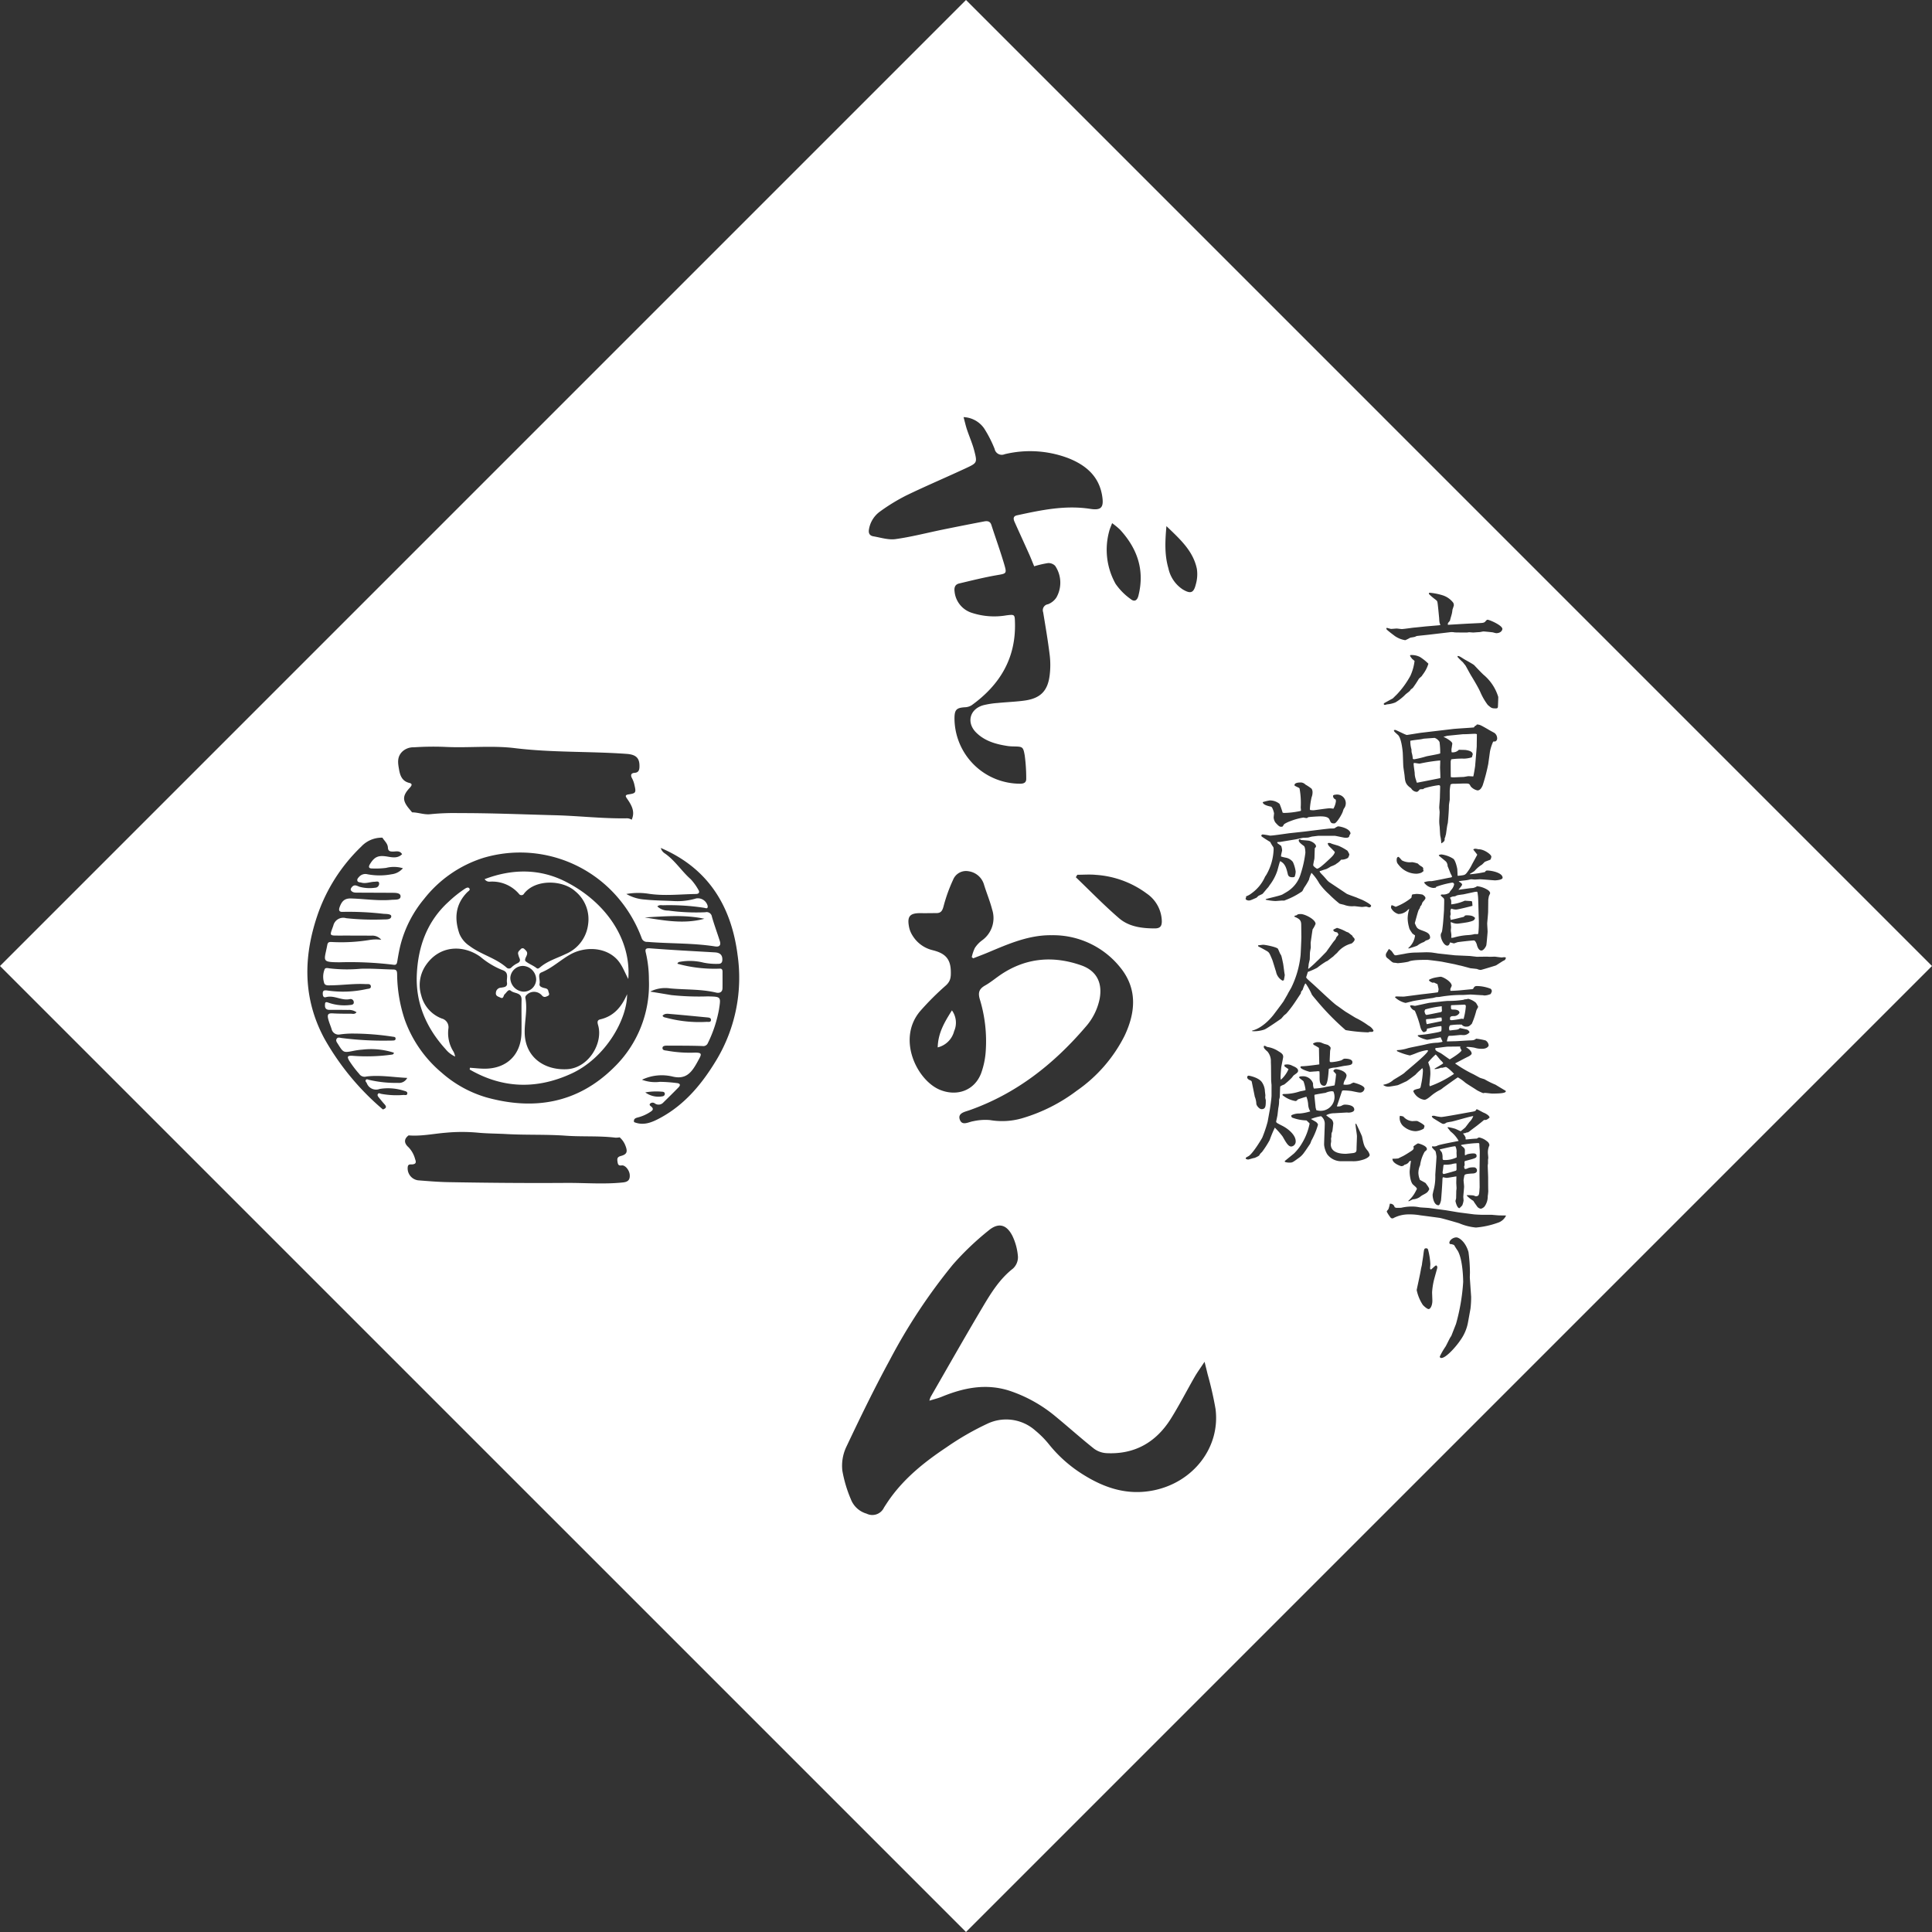 <svg xmlns="http://www.w3.org/2000/svg" width="440" height="440" viewBox="0 0 440 440"><rect x="0" y="0" width="440" height="440" fill="#333333" stroke="none"/><path d="M2560,1742.771l-220-220,220-220,220,220Zm-8.08-121.811c3.963-6.875,7.871-13.782,11.925-20.6,1.89-3.179,3.848-6.337,6.863-8.691a3.531,3.531,0,0,0,1.124-2.68,13.224,13.224,0,0,0-1.263-4.756c-1.332-2.616-3.185-3.09-5.42-1.231a64.264,64.264,0,0,0-8.126,7.756,129.241,129.241,0,0,0-14.41,21.8c-3.544,6.512-6.781,13.2-9.95,19.9a10.059,10.059,0,0,0-.823,5.249,29.588,29.588,0,0,0,1.938,6.506,5.44,5.44,0,0,0,3.577,3.28,2.932,2.932,0,0,0,3.975-1.4c.454-.7.907-1.405,1.394-2.083,3.444-4.79,7.985-8.4,12.828-11.622a63.24,63.24,0,0,1,9.369-5.4,9.981,9.981,0,0,1,10.856,1.572,21.475,21.475,0,0,1,3.127,3.158,30.757,30.757,0,0,0,7.9,6.956c4.883,3.041,10.027,4.694,15.879,3.524,9.077-1.814,15.288-9.8,14.141-18.59a80.587,80.587,0,0,0-1.795-7.865c-.193-.818-.4-1.632-.7-2.836-.919,1.4-1.656,2.4-2.275,3.477-1.8,3.135-3.452,6.368-5.366,9.435-3.357,5.381-8.212,8.211-14.651,7.9a5.3,5.3,0,0,1-2.877-1.017c-2.98-2.363-5.809-4.914-8.749-7.329a32.234,32.234,0,0,0-10.377-5.824c-5.4-1.786-10.526-.745-15.585,1.335-.826.339-1.707.546-2.781.882A5.414,5.414,0,0,1,2551.92,1620.96Zm8.3-220.362c.542,1.624,1.248,3.2,1.673,4.854.686,2.67.643,2.754-1.843,3.914-4.541,2.117-9.158,4.071-13.667,6.251a43.181,43.181,0,0,0-5.914,3.612,6.244,6.244,0,0,0-2.556,4.021c-.176.9.09,1.509.979,1.661,1.679.287,3.426.864,5.05.639,3.612-.5,7.164-1.431,10.745-2.163q4.7-.96,9.405-1.856c.689-.13,1.388-.132,1.683.783.968,3,2.046,5.967,2.936,8.99.633,2.152.481,2.083-1.735,2.468-2.865.5-5.7,1.207-8.527,1.88-.9.212-1.172.847-1.054,1.808a5.656,5.656,0,0,0,3.981,4.894,16.391,16.391,0,0,0,7.837.557c1.9-.229,1.892-.221,1.942,1.74.2,8.094-3.489,14.14-9.882,18.743a3.082,3.082,0,0,1-1.546.452c-1.889.122-2.329.552-2.35,2.473a14.948,14.948,0,0,0,15.006,14.935c.876-.01,1.366-.314,1.334-1.176a39.3,39.3,0,0,0-.339-5.237c-.355-2.051-.483-2.026-2.6-2.077a10.005,10.005,0,0,1-1.249-.088c-2.651-.4-5.2-1.094-7.182-3.039-2.313-2.27-1.521-5.382,1.6-6.258a19.473,19.473,0,0,1,3.293-.51c2.03-.207,4.078-.267,6.1-.547,3.594-.5,5.274-2.177,5.715-5.766a19.019,19.019,0,0,0,.011-4.578c-.4-3.266-.956-6.514-1.491-9.763a1.376,1.376,0,0,1,1.108-1.835,4.073,4.073,0,0,0,1.889-1.507,6.843,6.843,0,0,0-.273-7.241,2.125,2.125,0,0,0-1.612-.624,22.575,22.575,0,0,0-3.158.732c-.416-1-.782-1.95-1.2-2.875-1.079-2.413-2.187-4.813-3.264-7.227-.289-.649-.4-1.3.556-1.506,5.492-1.195,10.986-2.353,16.664-1.471,2.439.378,3.1-.273,2.767-2.677-.646-4.71-3.745-7.305-7.862-8.911a24.587,24.587,0,0,0-14.382-.86,1.66,1.66,0,0,1-2.288-1.2,27.584,27.584,0,0,0-2.4-4.691,6.016,6.016,0,0,0-4.675-2.554C2559.761,1398.938,2559.948,1399.782,2560.22,1400.6Zm1.088,120.159a9.5,9.5,0,0,1,.708-2.09,6.519,6.519,0,0,1,1.609-1.71,6.251,6.251,0,0,0,2.323-7.065c-.494-1.926-1.274-3.776-1.856-5.682a4.273,4.273,0,0,0-3.5-3.016,3.169,3.169,0,0,0-3.534,1.949,36.021,36.021,0,0,0-2.187,6.1c-.269.984-.611,1.481-1.615,1.48-1.159,0-2.319.032-3.477.011-2.607-.047-3.265.72-2.712,3.321a5.668,5.668,0,0,0,.752,1.777,7.37,7.37,0,0,0,4.5,3.317c2.591.634,4.123,1.688,4.22,4.692.048,1.454-.043,2.37-1.118,3.356a63.482,63.482,0,0,0-5.894,5.891c-5.35,6.388-.631,15.846,4.638,17.921,3.878,1.526,7.793.072,9.279-3.809a18.309,18.309,0,0,0,1.057-5.141,32.643,32.643,0,0,0-1.353-11.7c-.449-1.52-.166-2.38,1.2-3.149,1.328-.747,2.5-1.767,3.778-2.607,5.694-3.742,11.805-4.191,18.11-1.985,3.506,1.227,4.884,3.979,4.2,7.631a13.717,13.717,0,0,1-3.216,6.406c-7.265,8.493-15.805,15.225-26.48,18.98-1,.354-2.7.633-2.14,2.145.539,1.466,1.961.5,3.053.34a12.628,12.628,0,0,1,3.812-.259,16.337,16.337,0,0,0,7.291-.407,38.663,38.663,0,0,0,12.486-6.291,33.592,33.592,0,0,0,10.859-12.48c2.511-5.287,2.98-10.652-.9-15.495a19.6,19.6,0,0,0-15.7-7.427c-5.2-.074-9.86,1.986-14.529,3.949-1.1.462-2.216.874-3.324,1.309Zm-4.514,12.122a4.765,4.765,0,0,1,.5,4.737,5.091,5.091,0,0,1-3.739,3.692C2553.646,1537.955,2555.142,1535.515,2556.794,1532.879Zm28.218-30.325c3.267,3.127,6.418,6.387,9.84,9.332,2.253,1.939,5.188,2.321,8.137,2.325,1.23,0,1.622-.52,1.606-1.674a7.842,7.842,0,0,0-3.405-6.247,21.838,21.838,0,0,0-11.59-4.273c-1.4-.14-2.832-.022-4.249-.022Zm7.6-78.8a15.9,15.9,0,0,0,1.45,11.975,14.018,14.018,0,0,0,3.44,3.474c.806.67,1.475.392,1.766-.764,1.473-5.836-.249-10.761-4.206-15.059a17.8,17.8,0,0,0-1.785-1.465C2592.979,1422.724,2592.741,1423.224,2592.611,1423.751Zm13.48,8.43a7.638,7.638,0,0,0,3.262,4.82c1.785,1.058,2.492.843,2.981-1.138a8.313,8.313,0,0,0,.242-3.547c-.849-4.077-3.788-6.717-6.931-9.727C2605.331,1426.1,2605.211,1429.161,2606.091,1432.181Zm56.065,21.108a11.4,11.4,0,0,1-.938,3.36,20.045,20.045,0,0,1-3.207,4.39c-.121.091-.7.7-.847.817-.212.091-1.785.969-1.936,1.06-.061.09-.091.121-.091.181,0,.121.151.212.242.212a1.994,1.994,0,0,0,.454-.121,6.68,6.68,0,0,0,1.967-.454,11.5,11.5,0,0,0,2.359-1.877c.847-.666.938-.7,1.15-1.09a3.552,3.552,0,0,0,.453-.333,23.744,23.744,0,0,0,1.362-2.058c.06-.091.6-.545.7-.666.091-.182.3-.424.393-.575a7.5,7.5,0,0,0,1.089-2.21,10.82,10.82,0,0,0-1.936-1.544,4.188,4.188,0,0,0-2.178-.424c0,.03-.061.091-.061.151,0,.122.363.545.424.666Zm-6.414-7.447a.367.367,0,0,0,.152.363c.03.061.6.515.907.757.121.091.756.575.878.666a5.659,5.659,0,0,0,2.359.939,9.136,9.136,0,0,0,1.089-.545c.151-.061.908-.152,1.059-.212a2.587,2.587,0,0,0,.424-.182c.06-.03,2.45-.272,2.692-.3l5.113-.6a3.964,3.964,0,0,1,.877.061c.363.03,2.39.03,2.783.03.091,0,.424-.061.515-.061.181,0,.756.061.907.061.182,0,1.21-.091,1.422-.091.151,0,.787-.151.938-.151s2.027.181,2.148.212a6.411,6.411,0,0,0,.726.181c1.119,0,1.422-.7,1.422-.969,0-.817-2.935-2.088-3.358-2.088-.151,0-.212.03-.545.424-.272.3-.726.3-1.27.333l-2.511.121c-.757.03-4.6.272-4.72.272a.64.64,0,0,1,.03-.393c.031-.091.424-.485.454-.606.031-.242.424-1.453.454-1.725.03-.091.091-.666.121-.788.091-.242.242-.7.3-.938a1.606,1.606,0,0,0-.121-.545,4.884,4.884,0,0,0-2.542-1.756,13.844,13.844,0,0,0-2.783-.544.252.252,0,0,0-.242.09c0,.152.03.212.061.243a11.751,11.751,0,0,0,1.149,1c.6.455.666.515.726.788.091.272.363,3.329.394,3.572.06,1.089.09,1.211.3,1.6-.121.091-.181.091-.423.121l-2.844.242c-.363.031-2.269.243-2.693.273s-2.39.333-2.843.333c-.182,0-1.029-.121-1.18-.121-.061,0-1.059.09-1.241.09-.151,0-.816-.211-1-.242Zm16.216,6.327a.441.441,0,0,1-.031.182,12.027,12.027,0,0,0,1.241,1.241c.151.212.423.545.575.726.09.121,1.119,2.059,1.361,2.422.091.151,1.452,2.361,2,3.572a14.188,14.188,0,0,0,1.724,3c.847.727.908.787,1.815.787.273,0,.424-.03.484-.272.03-.091.091-2.059.091-2.331a10.6,10.6,0,0,0-3.388-5.086c-.3-.272-1.392-1.392-2.057-2.119-.3-.3-2.239-1.332-2.36-1.423C2672.442,1452.26,2672.321,1452.169,2671.958,1452.169Zm-8.2,17.467c-.151,0-3.237.514-3.358.514-.272,0-2.481-1.15-2.632-1.15-.06,0-.212.03-.3.03-.031.3.06.363.877,1.09.787.666,1.059,3.36,1.119,4.026.031.424.091,2.573.121,3.058,0,.3.272,1.876.3,2.24.121,1.3.181,1.968,1.482,2.845a1.593,1.593,0,0,0,1.241.818c.272,0,.423-.182.726-.545a2.25,2.25,0,0,1,.6-.061c.181,0,.212-.03.454-.212a20.815,20.815,0,0,1,3.237-.7c.332,0,.363.182.363.363,0,.333-.061,2.029-.061,2.392,0,.333-.151,2-.151,2.361,0,.151.091.848.091,1,0,.3-.091,1.695-.091,2a8.439,8.439,0,0,0,.091,1.3c.03.3.09,1.816.151,2.149a7.775,7.775,0,0,1,.212,1.635l.06.03c.726-.454.726-.6.726-1.15,0-.061.091-.182.121-.243a4.356,4.356,0,0,1,.152-.6c.06-.182.272-2.149.423-2.543.03-.06.272-2.785.272-4.056,0-.212.151-1.12.182-1.3v-2.059a10.565,10.565,0,0,1,.181-1.422c.273-.182.363-.182,1.21-.182.273,0,1.634-.06,1.937-.06,1.119,0,1.119.03,1.452.666a2.813,2.813,0,0,0,1.543.908c.574,0,.938-.575,1.18-1.151a41.842,41.842,0,0,0,1.27-4.873l.393-2.846a10.182,10.182,0,0,1,.726-2.24,1.887,1.887,0,0,1,.424-.03c.091,0,.182-.091.272-.152a.777.777,0,0,0,.212-.605,1.551,1.551,0,0,0-.6-1.181c-.091-.06-1.24-.666-1.452-.817-1.694-.969-1.876-1.09-2.572-1.12l-.181.242c-.212.061-.272.091-.484.424-.212.06-4.024.272-4.78.363Zm2.965,1.18a2.056,2.056,0,0,1,1.119.939,17.133,17.133,0,0,1,.152,2.6c-.424.182-2.632.545-3.147.666a22.467,22.467,0,0,1-2.753.666.786.786,0,0,1-.333-.091,7.075,7.075,0,0,0-.272-1.483,4.51,4.51,0,0,1-.03-.636,6.83,6.83,0,0,1-.272-2c.423-.121,2.148-.3,2.3-.333.121,0,.635-.121.787-.151Zm-4.205,9.657a4.564,4.564,0,0,1-.333-1.7c-.03-.3-.242-1.665-.242-2a.462.462,0,0,1,.061-.242c.181-.031,1.089.151,1.3.151a38.014,38.014,0,0,1,4.69-.727c.03.212-.031,1.363-.031,1.6,0,.363.091,2.058.061,2.422-.847.181-5.2,1.029-5.325,1.059A2.065,2.065,0,0,1,2662.519,1480.473Zm13.432-3.239c-.03.272-.333,2.119-.423,2.361-.152,0-.908-.06-1.09-.06-.151,0-1,.181-1.18.181-.332,0-1.936.091-2.178.091a3.13,3.13,0,0,1-.665-.06c-.03-.152-.03-3.209-.03-3.6,0-.06.121-.363.121-.454a18.335,18.335,0,0,1,2.964-.151,6.673,6.673,0,0,0,1.725-.3c.06-.061.151-.545.212-.636,0-.7-.848-.908-1.6-1.029-.212-.03-1.3-.03-1.543-.061a1.923,1.923,0,0,1-1.664.576,3.827,3.827,0,0,1-.03-.787c.03-.091.182-1.151.182-1.181,0-.545-1.664-1.423-2.027-1.544l.877-.242,3.63-.363h.515c.3,0,1.785-.091,2.117-.091a1.244,1.244,0,0,1,.484.091c0,.756-.03,1.967-.03,2.724,0,.212-.06.7-.06.848Zm-13.432,42.471a12.847,12.847,0,0,0-2.723.3c-.726.121-1.815.333-1.906.333s-.121-.03-.211-.03c-.182-.03-.636-.847-.787-.969a4.919,4.919,0,0,0-.575-.454c-.6.939-.7,1.06-.7,1.363,0,.484.212.635.636.938.786.7.937.848,1.422.848.09,0,.574.09.665.09a17.937,17.937,0,0,0,2.42-.333c.726-.423,3.116-.423,4.266-.423.272,0,3.116.363,3.509.454l2.6.514c.181.031,1.21.3,1.271.3.393.061,2.208.575,2.45.636.242.03,1.452.151,1.543.181a2.309,2.309,0,0,0,.817.212c.181,0,3.418-1,3.479-1.029.212-.121,1.361-.878,1.633-1.029.454-.212.515-.242.636-.757a1.868,1.868,0,0,0-.394-.091c-.03,0-.514.061-.544.061-.272,0-1.3-.152-1.6-.182-.09,0-.786.03-.907.03a7.729,7.729,0,0,1-.847-.03l-2.33.03-1.573-.181-3.388-.152-3.9-.423c-.121-.031-1.149-.182-1.391-.212-.151-.031-.908-.061-1.3-.061Zm-5.748-10.232a2.681,2.681,0,0,0,1.694,1.453,2.939,2.939,0,0,0,2.269-1.06l.212-.06a7.482,7.482,0,0,0-.363,2.088,8.065,8.065,0,0,0,.3,2c.091.454.182.606.787,1.484.211.151.3.212.6.424a4.391,4.391,0,0,1-1.543,2.875l.091.121c.181-.09,1.815-.544,2-.7a4.983,4.983,0,0,1,1.453-.787c.06-.03.423-.333.514-.363.242-.061.907-.242.907-.636,0-.968-.756-1.241-1.815-1.634-1.149-.424-1.18-.515-1.664-1.665.091-.3.726-2.785.908-3.058a1.987,1.987,0,0,0,.363-.817c.03-.031.121-.091.181-.152.091-.09.243-.635.333-.756.575-.666.636-.727.636-.969,0-.3-.454-.636-.666-.757a8.085,8.085,0,0,0-1.361-.151c-.121,0-.7.091-.817.091-.363,0-.242.635-.394.817a13.186,13.186,0,0,1-3.539,2.028,7.188,7.188,0,0,0-.847-.363c-.212,0-.212.363-.182.454Zm1.3-10.838c.06.636.121.7.6,1.272a5.121,5.121,0,0,0,3.9,1.846,3.239,3.239,0,0,0,1.15-.242l.454-.333a.278.278,0,0,0-.061-.3c.091-.515-.09-.606-.484-.848a2.668,2.668,0,0,1-.7-.575,6.231,6.231,0,0,0-1.3-.333c-.06,0-.393.03-.574.03a3.919,3.919,0,0,1-1.755-.424c-.121-.091-.666-.817-.847-.817-.151,0-.272.182-.333.3Zm9.62-1c.423.364,1.15.939,1.6,1.332a1.6,1.6,0,0,1,.393,1.09c.09.121.514,1.272.635,1.544.03.121.363.666.363.787,0,.182-.242.212-.393.242-.182,0-3.631.757-4.326.818a3.985,3.985,0,0,0-1.664.272,2.887,2.887,0,0,0,2.117,1.272c.212,0,.484-.061.575-.061.061-.091.061-.151.121-.212a20.421,20.421,0,0,1,3.6-.938.416.416,0,0,1,.454.393,2.441,2.441,0,0,1-.514,1.09c-.061.091-.424.515-.484.636h.03a1.966,1.966,0,0,1-.212.242,2.48,2.48,0,0,1-1.573.333c-.212.03-.272.091-.3.181.091.152.122.212.636.636a.859.859,0,0,1,.151.333c.03.3-.03,1.938-.03,2.331,0,.182-.182,2.694-.242,3.239-.182,1.635-.212,1.817-.393,2.059a1.683,1.683,0,0,0-.122.454c0,.908.727,2.422,1.513,2.422.272,0,.514-.273.575-.7a.238.238,0,0,1,.151,0c.121,0,.636.182.757.182.151,0,.726-.242.877-.273.545-.09,3.237-.393,3.691-.393.3,0,.6.7.665.969.121.544.454,1.332,1.029,1.332.484,0,1-.788,1.119-1.181.061-.151.3-2.936.3-3.118,0-.272-.091-1.574-.091-1.847,0-.242.212-2.27.212-2.724,0-.363.03-2.21.03-2.634,0-.151.121-.756.151-.908.242-.515.273-.575.273-.666,0-.242-.273-.545-.545-.726a5.65,5.65,0,0,0-2.451-.848c-.151.151-.211.182-.725.363-.121.061-.878.091-1.029.121l-2.45.333c.09-.181.816-.938.816-1.18,0-.3-.514-.575-.726-.666v-.091a.611.611,0,0,1,.273-.061c.211-.06,1.331-.151,1.573-.212.151,0,.786-.181.907-.181.182,0,.757.06.908.06.06,0,.968-.06,1.119-.06.545,0,3.237.242,3.388.242.424,0,1.785-.121,1.785-.6,0-1.121-2.48-1.635-3.448-1.635a.494.494,0,0,0-.545.333,25.1,25.1,0,0,1-3.449.514v-.09c.151-.121.968-.545,1.089-.7a6.917,6.917,0,0,1,1.634-1.392c.121-.091.575-.575.7-.666.393-.151.938-.363,1.21-.454a1.386,1.386,0,0,0,.242-.727c0-.454-1.694-1.725-2.965-1.665a3.064,3.064,0,0,0-.726-.121.9.9,0,0,0-.423.152c.06.151.786,1,.907,1.21-.03.091-1.059,1.938-1.24,2.3a10.649,10.649,0,0,1-1.21,1.907c-.394.454-.575.454-1.937.606l-.09-.061c0-.212-.061-1.18-.061-1.392,0-.121-.363-2.029-.938-2.452a6.587,6.587,0,0,0-2.692-.969,1.441,1.441,0,0,0-.575.151Zm8.168,17.861a8.151,8.151,0,0,1-1.694.242,14.917,14.917,0,0,0-2.965.515,1.755,1.755,0,0,1-.695.09,4.983,4.983,0,0,0,.03-.7c0-.121-.121-.817-.121-.968,0-.122.06-.606.06-.727,0-.182-.09-.969-.09-1.15a.589.589,0,0,1,.211.03,3.062,3.062,0,0,0,1.331.3c.212,0,2.3-.3,2.481-.364,1.3-.3,1.362-.454,1.543-.938-.363-.333-.635-.606-1.966-.606a1.205,1.205,0,0,0-.394.091.5.5,0,0,1-.393.3c-.121.03-2.481.636-2.813.636-.031-.242-.121-.636-.121-.7a1.962,1.962,0,0,1,.121-.544c0-.121-.061-.545-.061-.666a.989.989,0,0,1,.212-.636,3,3,0,0,0,1.059.212c.484,0,3.418-.757,3.751-.848-.061-.908-.061-1-.212-1.059-.03-.031-1.391-.091-1.512-.121a10.515,10.515,0,0,1-3.116.847v-.757a1.445,1.445,0,0,0-.273-.7l.031-.091a3.792,3.792,0,0,1,.484-.211c.09-.031.544-.061.665-.091.121-.061.363-.182.454-.212.212-.061,1.3-.212,1.391-.212l2.512-.545a4.287,4.287,0,0,1,.544-.061c.182,0,.182.091.3,1.09.03.363.09,2.059.09,2.452l.091,3v.666a20.179,20.179,0,0,1-.121,2.3l-.121.151Zm-20.783,34.418a1.973,1.973,0,0,0,1.21.333c.211,0,1.906-.3,2.027-.333.3-.09,1.664-.756,1.966-.878.212-.09,2.027-1.453,2.088-1.513a10.95,10.95,0,0,1,1.24-1.181.554.554,0,0,1,.393-.272,4.522,4.522,0,0,1,.061.575,19.2,19.2,0,0,1-.424,3.179c-.121.665-.151.787-.544.877-1.12.243-1.211.424-1.211.636a3.3,3.3,0,0,0,2.512,1.907c.423,0,1.089-.545,1.452-.847a10.515,10.515,0,0,1,2.208-1.453,3.99,3.99,0,0,0,.575-.424c.575-.424,3.328-2.392,3.388-2.392a10.375,10.375,0,0,1,1.664,1.181c.363.3,2.269,1.453,2.692,1.756a12.029,12.029,0,0,0,1.422.666,1.461,1.461,0,0,1,.424-.061c.242,0,1.392.152,1.6.152,1.937,0,3.116-.121,3.116-.515,0-.091-.06-.152-.181-.212-.151-.061-2.118-1.271-2.178-1.3a18.429,18.429,0,0,1-2.451-1.211c-.091-.06-1-.3-1.149-.393-.273-.152-1.3-.7-1.331-.727a27.431,27.431,0,0,1-4.266-2.512c.151-.061,2.541-1.362,3.055-1.574.333-.182.726-.454.726-.666,0-.636-.907-1.242-1.21-1.393l-.03-.06a.761.761,0,0,1,.363-.061,10.649,10.649,0,0,1,1.543.182,5.072,5.072,0,0,0,1.725.242c1.179,0,1.482-.636,1.482-.757a1.429,1.429,0,0,0-.726-1.15,14.626,14.626,0,0,0-2.118-.394c-.454.333-.544.364-1.422.394-.484,0-2.874.181-3.388.181-.3,0-1.664.061-1.876.03.212-.847.272-1.15.484-1.241a4.746,4.746,0,0,1,.666-.03c.121,0,1.936-.182,2-.182.09,0,.453.031.544.031a1.741,1.741,0,0,0,1.482-.636,1.027,1.027,0,0,0-.544-.6c-.151-.061-1.452-.333-1.664-.364-.3.3-.393.334-1.21.424-.151,0-.938.121-1.12.121a.812.812,0,0,1-.121-.484.916.916,0,0,1,.243-.7,13.853,13.853,0,0,1,2.631-.152,1.256,1.256,0,0,0,1.12.454c.544,0,.665-.151,1.18-.635a18.818,18.818,0,0,0,1.028-3c.031-.121.333-.666.424-.848a5.661,5.661,0,0,0-.514-.938,4.34,4.34,0,0,0-1.755-.909l-.121.031a2.5,2.5,0,0,1-.635.091c-.061,0-.273.09-.394.121a22.351,22.351,0,0,1-3.539.242c-.091,0-1.452.121-1.574.151l-2.541.273c-.272.03-3.206.7-3.327.7-.061,0-.666-.121-.787-.121a1.98,1.98,0,0,0-.333.06,1.712,1.712,0,0,0,1.089,1.151,23,23,0,0,1,1.21,3.511c.182.878.606,1.393.848,1.393a1.775,1.775,0,0,0,.6-.273l.121-.484.061-.061a4.782,4.782,0,0,0,.847-.181,21.247,21.247,0,0,1,2.208-.394c.182,0,.182.121.182.273a3.022,3.022,0,0,1-.06.908,3.839,3.839,0,0,0-.454.151c-.393.121-2.36.454-2.814.515-.272.06-1.724.181-2.057.242l-.03.121a1.314,1.314,0,0,0,.212.212,6.97,6.97,0,0,0,1.905.7c.273,0,2.784-.514,3.086-.575l.454,1-.091.061a10.383,10.383,0,0,1-1.028.181,11.647,11.647,0,0,0-2.632.364c-.666.181-3.782.756-4.205.908a9.478,9.478,0,0,1-2.421.424.237.237,0,0,0,.031.242,13.974,13.974,0,0,0,2.9.968,16.3,16.3,0,0,0,1.573-.575,10.981,10.981,0,0,1,2.329-.635.374.374,0,0,1,.243.121c-.152.787-4.932,4.571-5.386,5.055-.3.3-2.389,1.514-2.51,1.6a4.3,4.3,0,0,1-2.269,1.09Zm2.632-20.009a5.14,5.14,0,0,0,2.39,1.271c.09,0,1.24-.3,1.391-.333.3-.151,4.115-.7,4.81-.787.152-.03.787-.212.908-.212.333,0,.484-.03.6-.03a29.168,29.168,0,0,1,5.445-.454c.243,0,1.392-.091,1.634-.091.393,0,2.36.151,2.784.151.06,0,.332.061.393.061a3.78,3.78,0,0,0,1.422-.333,2.393,2.393,0,0,0,.272-.636.835.835,0,0,0-.242-.545,8.757,8.757,0,0,0-3.177-.636c-.453,0-.635.212-.816.606a.591.591,0,0,1-.424.121l-2.481.242c-.968.091-1.936.121-2.057.121a.6.6,0,0,1-.242-.03,2.288,2.288,0,0,1,0-.454,6.521,6.521,0,0,0,.3-.666c0-.939-2-2.058-2.542-2.058a14.163,14.163,0,0,0-1.573.272c-.212.061-1.059.333-1.059.484,0,.3.757.606.847.606a.36.36,0,0,0,.242-.061l.848.394c.03.151.242.968.242,1.15a2.221,2.221,0,0,1-.152.7c-.514.091-3.116.394-3.691.454l-3.963.515c-.3.03-1.664-.03-1.754-.03a.516.516,0,0,0-.3.09Zm10.649,2.028c-.031.151.03.847.03,1s-.03.272-.363.363c-.363.061-2.935.606-3.147.606-.3,0-.453-.666-.453-.939a.481.481,0,0,0,.151-.3A22.445,22.445,0,0,1,2668.358,1531.934Zm-3.419,4.086a2.759,2.759,0,0,1-.151-1.119c.333-.061,1.875-.152,2.238-.243a4.122,4.122,0,0,1,1.271-.151c0,.091.061.3.061.454a1.437,1.437,0,0,1-.031.363C2667.632,1535.476,2665.847,1535.839,2664.939,1536.02Zm3.721,8.931c-.272.242-1.694,1.029-1.966,1.211l.06.09a4.264,4.264,0,0,0,1.452-.333.426.426,0,0,0,.273.031c.272-.061.7-.182.786-.182.333,0,1.694,1.3,1.876,1.574a24.23,24.23,0,0,1-5.506,2.816c-.03-.091-.061-.212-.091-.3,0-.242.212-2.149.212-2.543a10.8,10.8,0,0,0-.091-1.423c-.06-.182-.393-1.12-.393-1.211a14.909,14.909,0,0,1,1.694-1.755c.212.151.968,1.15,1.149,1.331a2.383,2.383,0,0,1,.545.606Zm3.873-3.572c.09.151.272.514.332.6-.151.484-2.117,1.726-2.692,2.058-.333-.181-1.815-1.3-2.178-1.483-.757-.363-1.12-.545-1.12-.938,0-.152.151-.182.273-.182.423-.03,2.238-.3,2.631-.3l2.814-.031Zm.968-9.808c.272,0,.332.181.332.454a15.651,15.651,0,0,1-.514,2.815,2.411,2.411,0,0,0-.424-.061h-.06a20.69,20.69,0,0,1-2.208.333,1.521,1.521,0,0,1-.363-.06c-.182-.878.3-.878,1-.878a1.426,1.426,0,0,0,1.119-.727c0-.726-.968-.757-1.391-.757-.545,0-.545-.06-.545-.787a.272.272,0,0,1,.091-.211Zm-15.883,46.133a.99.99,0,0,0-1.089-.787,6.766,6.766,0,0,1-.333,1.241c-.333.394-.363.424-.363.575a8.024,8.024,0,0,0,.726,1.151c.212.3.272.363.666.363a7.415,7.415,0,0,1,3.539-.908,13.917,13.917,0,0,1,2.723.212c.726.091,4.417.575,4.477.6.515.091,3.994,1.09,4.357,1.211a12.731,12.731,0,0,0,3.812.969,19.348,19.348,0,0,0,4.9-1.06,3.144,3.144,0,0,0,1.966-1.665c-.212-.03-1.21-.03-1.392-.03-.272,0-1.633-.121-1.936-.151H2677.4c-.212,0-1.482-.061-1.694-.091l-3.3-.424c-.485-.06-2.844-.484-3.358-.545l-3.6-.484c-.272-.03-1.936-.121-2.117-.152a8.669,8.669,0,0,0-1.695-.181,10.592,10.592,0,0,0-2.48.272c-.151.031-1,.031-1.18.031Zm3.177-1.332c.151-.06.877-.424.937-.454a3.259,3.259,0,0,0,1.6-.514,4.184,4.184,0,0,1,.817-.545c.937-.485,1.028-.636,1.361-1.242-.091-.393-.182-.514-.847-1.422-.03-.031-1.12-.636-1.271-.7a4.438,4.438,0,0,1-.363-1.6,4.379,4.379,0,0,1,.393-1.756,8.548,8.548,0,0,1,1.029-3.057c.454-.394.514-.424.514-.636,0-.787-1.936-1.271-1.966-1.271-.151,0-.242.06-1.059.635a.482.482,0,0,0,.03.364c-.06.393-.151.484-.968,1-.514.332-1.059.666-1.512.908-.152.06-.878.424-1.059.514a8.87,8.87,0,0,1-1.3.061c-.121,1.029,1.876,1.695,2,1.695a.94.94,0,0,0,.756-.333,1.5,1.5,0,0,0,.938-.545c.151-.242.181-.272.423-.333l.091.03c-.061.334-.3,2.059-.3,2.452,0,.788.211,2.483.816,2.967.666.575.726.636.847.939l-.272.514a7.107,7.107,0,0,1-1.664,2.18Zm-2-19.4a2.523,2.523,0,0,0,1.058,2.482,4.306,4.306,0,0,0,2.572.939,4.253,4.253,0,0,0,1.815-.576,2.813,2.813,0,0,0,.182-.6c0-.333-1.543-1.12-1.664-1.15-.151-.03-.968.03-1.15.03a2.956,2.956,0,0,1-1.966-1c-.091-.091-.182-.091-.787-.212Zm7.291.091a1.3,1.3,0,0,0,.453.454c1.755,1.09,1.937,1.211,2.179,1.211s.363-.061.726-.3a10.387,10.387,0,0,1,1.119-.212c.787-.151,4.175-1.181,4.962-1.271a3.543,3.543,0,0,1-.878,1.362l-.938,1.241c-.151.121-.877.757-1.058.848-.182-.061-1.09-.515-1.3-.576a13.863,13.863,0,0,0-1.6-.363l-.06.091v.061l.665.847a6.905,6.905,0,0,1,1.846,2.149c-.666.152-4.024.757-4.75,1.03a1.668,1.668,0,0,1-1.24.181c-.061.091-.091.121-.091.182,0,.182.7.817.817.969a9.9,9.9,0,0,1,.212,1.18c0,.606-.243,3.542-.273,4.238a11.836,11.836,0,0,1-.454,3.694c-.09.484-.151.666-.151.787,0,.817.363,2.391,1.331,2.391.3,0,.514-.817.575-1.09.061-.333.333-4.238.333-4.874a1.708,1.708,0,0,1,.091-.423c.151.03.726.151.877.151.3,0,1.845-.3,2.208-.333,0,.212-.03,1.211-.03,1.453,0,.182.061,1.06.061,1.241,0,.091-.061.545-.061.666,0,.212-.03,1.332-.03,1.575,0,.09-.151.6-.151.665,0,.091.332,1.635.907,1.635a6.243,6.243,0,0,0,.635-.635,4.635,4.635,0,0,0,.3-1.09c0-.212-.061-.727-.061-.818,0-.363.182-2.028.182-2.391,0-.212-.121-1.241-.121-1.453,0-.061.151-.969.182-1.03.09-.242.151-.393,1.936-.484.121,0,.937-.06.937-.666a.7.7,0,0,0-.786-.726,3.874,3.874,0,0,0-1.029.09c-.574.243-.635.273-.816.273-.212,0-.242-.061-.3-.575a.813.813,0,0,0,.121-.394c0-.091-.03-.575-.03-.636,0-.151.121-.212.484-.3,1.936-.515,2.269-.606,2.269-1.06,0-.515-.454-.575-.726-.575a5.239,5.239,0,0,0-1.452.212c-.273.182-.273.182-.484.182-.031-.152,0-.909,0-1.09,0-.454-.242-.636-.847-1.09v-.151a27.06,27.06,0,0,1,3.842-.424c.3,0,.3.121.3.515,0,.211.091,1.18.091,1.422,0,.727-.061,4.359-.061,5.147l.031,3-.061.848c-.06.757-.091,1.181-.817,1.181-.06,0-.453-.152-.544-.182a11.6,11.6,0,0,0-1.483-.06l-.03.09a7.172,7.172,0,0,0,1.513,1.211c.091.212.786,1.181.938,1.393a1.407,1.407,0,0,0,.756.393,1.609,1.609,0,0,0,.847-.515,3.892,3.892,0,0,0,.726-2.361,10.4,10.4,0,0,0,.121-1.15c-.03-.394-.03-2.513-.03-3.027,0-.424-.091-2.392-.091-2.694a2.134,2.134,0,0,1,.061-.515v-.878c0-.06.06-.363.06-.424,0-.272-.091-.938-.091-1.21a3.83,3.83,0,0,1,.363-1.7c-.151-.6-.242-.666-.907-1.15a3.913,3.913,0,0,0-1.452-.606,1.212,1.212,0,0,0-.515.273c-.393-.03-2.087.151-2.39.181l-.211-.06a1.746,1.746,0,0,0,.06-.3,2.667,2.667,0,0,0-.575-.938l.03-.091.485-.061a.544.544,0,0,1,.272-.121c.363-.06.393-.06.575-.242h.06c.151-.181,1.634-1.241,1.846-1.423.332-.272.756-.575,1.482-1.21.484.03.635,0,1.271-.545-.121-.636-1.362-1.12-1.453-1.151-.12-.06-1.331-.726-1.422-.726a.257.257,0,0,0-.181.06c-.121.394-.3.394-1.694.636-.212.03-5.688,1.06-6.293,1.06a9.122,9.122,0,0,1-1.512-.273,1.574,1.574,0,0,0-.545.03Zm1.785,7.477c.06,0,2.813-.7,3.569-.727a2.464,2.464,0,0,1,.273,1.454c0,.181.06.938.03,1.089a6.094,6.094,0,0,1-2.753.606c-.454,0-.454-.061-.454-.848a3.572,3.572,0,0,0-.151-.847C2668.327,1565.141,2667.934,1564.687,2667.874,1564.536Zm1,3.481a7.186,7.186,0,0,0,1.724-.121,4.261,4.261,0,0,1,1.089-.181c.031.151.031,1.21.031,1.362,0,.091,0,.121-.121.3-.242.061-2.511.757-2.784.757-.211,0-.272-.242-.272-.363s.121-.757.121-.908l.091-.757Zm-1.543,23.521c.03-.091,0-.575-.272-.575-.212,0-1.029.908-1.15.908-.212,0-.212-.212-.212-.3,0-.121.061-.757.061-.908a15.947,15.947,0,0,0-.514-3.27c-.091-.242-.182-.332-.424-.332-.484,0-.484.151-.665,1.544-.031.332-.3,1.906-.3,2.058s-.212.938-.242,1.15c-.091.727-.968,4.662-.968,4.753a9.76,9.76,0,0,0,1.361,3.33c.091.151.968,1,1.362,1,.363,0,.847-.727.847-1.938,0-.272-.061-1.6-.061-1.907a16.342,16.342,0,0,1,.514-3.118Zm7.412,2.179c0-.151.03-.938.03-1.089a36.115,36.115,0,0,0-.333-4.723c-.665-2.331-2.147-3.33-2.753-3.33-.756,0-1.6.636-1.6,1.241a.5.5,0,0,0,.151.273,2.029,2.029,0,0,1,.938.242c.061.121.635,1.059.787,1.241,1.24,2.059,1.27,6.842,1.27,7.175a45.9,45.9,0,0,1-1.633,9.535l-1.059,2.7c-.061.09-.151.242-.212.333-.212.3-.938,1.876-1.149,2.179a15.621,15.621,0,0,0-1.271,2.21.318.318,0,0,0,.363.333c1.059,0,3.388-2.634,4.326-4.056a10.011,10.011,0,0,0,1.755-4.178l.544-3a22.046,22.046,0,0,0,.151-2.694ZM2633.6,1492.536c-.7.091-3.691.545-4.357.545a15.9,15.9,0,0,0-1.724-.273c-.242.121-.272.212-.272.273a.385.385,0,0,0,.121.212c.09.09,1.724,1.15,1.906,1.211a8.485,8.485,0,0,0,.665,1.12c.061.06.121.212.121.575a12.429,12.429,0,0,1-1.512,5.54,5.051,5.051,0,0,1-.424.666,9.163,9.163,0,0,1-3.055,3.784,4.43,4.43,0,0,1-1.3.726.536.536,0,0,1-.091.484c-.03.334.514.454.726.454.3,0,.454-.06,1.755-.635.09-.061.363-.363.454-.424.12-.061.756-.363.877-.424.151-.091,1.059-1.271,1.3-1.483.09-.091.423-.636.514-.727a11.175,11.175,0,0,0,1.6-3.087c.091-.3.484-1.847.636-2.18,1.18.545,1.452,1.7,1.754,2.967.152.635.6.7,1.15.7a1.5,1.5,0,0,0,.393-.091,3.452,3.452,0,0,0,.242-1.211,7.753,7.753,0,0,0-.635-2.179,2.685,2.685,0,0,0-1.422-.939,12.905,12.905,0,0,1-1.271-.3v-.151c-.03-.181.242-1.09.242-1.271a3.949,3.949,0,0,0-.211-1c-.212-.152-.636-.454-.878-.636-.06-.091,0-.182.061-.242l.6-.03,3.479-.576c.242-.03,1.6-.363,1.785-.363.151,0,1-.03,1.15-.06.121-.031.665-.182.786-.212.181-.03,1.24-.152,1.482-.182h3.661c.363,0,2.118.454,2.541.454.514,0,.575-.06.787-.212a1.785,1.785,0,0,1,.333-.726c0-1.12-2.27-1.665-2.874-1.665a4.087,4.087,0,0,0-.7.393c-.152.091-.3.091-.847.091-.6,0-5.385.636-6.263.727Zm-6.021-7.084c.031.636,1.332.908,1.876,1.03.363.06.7,1.422.7,1.513,0,.121-.091.848-.091.938a2.357,2.357,0,0,0,.393,1.151c.938,1.059,1.09,1.029,1.634.938.061-.06.3-.484.393-.575a6.6,6.6,0,0,1,1.3-.636,14.2,14.2,0,0,1,3.086-.847,4.355,4.355,0,0,0,.787.121c.151-.121.242-.212.393-.212.484-.091,2.329-.182,2.571-.182.7,0,1.846.031,2.148.7.333.787.394.908,1.12.908.454,0,1.633-1.847,1.936-2.725a4.651,4.651,0,0,1,.212-.605,1.98,1.98,0,0,0-1.906-3.209c-.152,0-.545.061-.545.3a.877.877,0,0,0,.6.787,1.734,1.734,0,0,1,.061.393,4.513,4.513,0,0,1-.575,1.7c-.212-.031-.7-.091-.817-.091-.6,0-3.449.454-3.721.454a4.379,4.379,0,0,1-.756-.061.591.591,0,0,1-.061-.272,16.417,16.417,0,0,1,.393-2.634,3.031,3.031,0,0,0,.212-1.059,1.547,1.547,0,0,0-.212-.878,10.285,10.285,0,0,0-1.391-.939,1.615,1.615,0,0,0-.968-.484c-.484,0-1.543,0-1.543.636,0,.181,1.028.514,1.15.7a18.027,18.027,0,0,1,.272,4.329c0,.091.06.515.06.636a.181.181,0,0,1-.09.181,18.672,18.672,0,0,1-3.722.454,1.537,1.537,0,0,1-.363-.06,19.114,19.114,0,0,0-.7-2,3.423,3.423,0,0,0-2.269-.787A11.745,11.745,0,0,0,2627.575,1485.452Zm.666,22.22a12.674,12.674,0,0,0,2.148.3c.575,0,1.513-.152,2.118-.091a.852.852,0,0,1,.242-.121,16.858,16.858,0,0,0,3.812-2c.09-.091.393-.757.483-.878a15.019,15.019,0,0,0,1.06-1.756,7.5,7.5,0,0,1,.574-1.574,11.439,11.439,0,0,1,1.785,2.422,14.771,14.771,0,0,0,2.178,2.421,27.35,27.35,0,0,0,2.39,2.15c.121.091.938.242,1.089.3a5.042,5.042,0,0,0,2.269.3c.273,0,1.513.182,1.815.182.121,0,.757-.091.908-.091.121,0,.6.182.726.182a.425.425,0,0,0,.424-.364c0-.333-1.876-1.3-2.148-1.392-.152-.061-.908-.363-1.089-.454-.212-.091-2.148-.757-2.36-.908l-3.993-2.664c-.121-.091-.363-.333-.424-.394-.121-.151-.756-.878-.907-1.029-.727-.757-.817-.848-.787-1.06.091-.03.181-.03.272-.06.787-.273.877-.3,1.21-.394a8.025,8.025,0,0,0,1.059-.6,6.187,6.187,0,0,0,1.089-.484c.061-.031.182-.152.242-.182a3.933,3.933,0,0,0,1-.878,2.841,2.841,0,0,0,1.482-.363c.242-.121.393-.787.393-.848a5.353,5.353,0,0,0-.423-.817,11.465,11.465,0,0,0-2.027-1.12c-.212-.091-1.362-.394-1.634-.515a1.045,1.045,0,0,0-.756-.121l-.091.091a1.605,1.605,0,0,0,.333.636c.181.181,1.119,1.089,1.3,1.332-.242.7-.515.938-2.3,2.573-.393.333-1.331,1.21-1.784,1.21-.212-.12-.847-.544-.847-.817a5.88,5.88,0,0,1,.121-.726c0-.091.121-.545.151-.757.03-.333.06-2,.091-2.392.211-.181.272-.272.272-.423,0-.333-.484-.939-1.513-1.242-.272-.06-1.573-.151-1.875-.181a.526.526,0,0,0-.454-.152.487.487,0,0,0-.091.273c0,.363.635.847,1.18,1.241.272.212.333,1.181.333,1.544a25.21,25.21,0,0,1-1.059,4.783,7.049,7.049,0,0,1-2.814,3.9c-.151.121-1.089.666-1.3.787-.453.3-3.237.878-3.842,1.09Zm-3.055,29.938a7.132,7.132,0,0,0,2.753-.363c.6-.212,3.781-2.452,3.842-2.483.09-.09.544-.635.635-.726s.545-.424.6-.514a24.543,24.543,0,0,0,1.725-2.241c.211-.3,1.452-2.179,1.512-2.27a1.326,1.326,0,0,1,.091-.424c.03-.06.3-.363.333-.424a7.376,7.376,0,0,1,.574-1.392h.121a15.466,15.466,0,0,1,1.392,2.512c.121.212.877,1.09,1.331,1.635a58.3,58.3,0,0,0,6.353,6.448,36.447,36.447,0,0,0,5.113.514,2.986,2.986,0,0,0,.423-.121c.212.031.817.091.817-.3a2.713,2.713,0,0,0-1.149-1.12,18.969,18.969,0,0,0-2.905-1.756c-.03,0-1.875-1.15-2.238-1.362-.3-.182-1.725-1.241-2.057-1.453-.908-.606-4.72-4.269-5.628-5.056-1.149-1.029-1.27-1.12-1.361-1.392.061-.121.333-1.06.394-1.211a16.151,16.151,0,0,0,2.117-.938,19.022,19.022,0,0,1,2.027-1.423c.06-.031.272-.121.333-.152.968-.757,1.089-.847,1.27-.968a12.314,12.314,0,0,1,.908-.848,6.093,6.093,0,0,1,3.237-2.119c.151-.03.756-.575.756-.908,0-.3-.3-.515-.423-.636l-.091-.242c-.272-.212-.575-.454-.877-.7-.061-.061-.515-.182-.575-.243a9.406,9.406,0,0,0-2.057-.847c-.454.212-.575.272-.847.424.06.333.181.484.907.605l.273.424c-.031.212-.182.363-.424.6-.151.364-.181.394-.242.545-.061.091-.454.545-.545.666l-1.512,2.119c0,.031-.031.031-.031.061-.695.7-1.936,2-2.057,2.058a22.837,22.837,0,0,1-2,1.817l-.091-.091a6.914,6.914,0,0,0,.121-.878c0-.151.212-.969.242-1.12.03-.212.03-1.393.06-1.6,0-.151.152-.968.182-1.15,0-.091-.03-.908-.03-1.09,0-.03.423-3.027.453-3.057a6.11,6.11,0,0,0,.666-1.241c0-1.03-2.45-2.24-3.358-2.24-.666,0-.756.09-.938.272a1.694,1.694,0,0,0-.574.212l.121.151c1.119.454,1.482.818,1.482,1.847l.03,2.694c0,.7-.151,4.026-.181,4.238a21.869,21.869,0,0,1-2.058,7.235c-.09.212-.665,1.151-.786,1.393-.091.242-.817,1.423-.968,1.725-.121.242-1.816,2.482-2.3,3.118-.151.212-2.329,3.058-4.931,3.663Zm1.331-19.465c0,.121,0,.121.151.212.575.3,1.21.636,1.724.939.666.363.7.514,1.332,2,.151.363.725,2.331.877,2.754a2.952,2.952,0,0,0,1.482,2.059l.3-.091c.06-.3.181-.908.211-1.211-.09-.363-.3-2.24-.393-2.664s-.272-1.362-.423-1.786c-.031-.06-.242-.393-.273-.454-.06-.151-.393-.908-.453-1.029-.182-.394-2.844-.939-3.389-.939-.151,0-.968.121-1.149.121Zm2.178,40.079a29.656,29.656,0,0,1-1.21,3.6c-.152.334-2.209,3.754-3.177,4.269-.544.3-.605.3-.605.545l.03.06a2.3,2.3,0,0,0,.484.152c.212,0,1.241-.364,1.483-.364a5.01,5.01,0,0,0,1.059-.545,2.3,2.3,0,0,1,.635-.787,22.617,22.617,0,0,0,1.755-2.724,28.336,28.336,0,0,1,1.179-2.846,17.8,17.8,0,0,1,1.785,2.029c.817,1.453,1.3,2.27,1.967,2.27a1.133,1.133,0,0,0,1-1.211c0-1.392-1.664-2.815-3.055-3.511-1.241-.636-1.392-.7-1.392-1,.06-.273.182-.818.272-1.272.061-.272.182-1.6.242-1.877a7.349,7.349,0,0,0,.152-1.725c0-.091.151-.545.151-.636.03-.212.06-2.361.121-2.452a3.387,3.387,0,0,1,.877-.424,14.872,14.872,0,0,0,1.725-1.544c.151-.151.332-.454.484-.575.756-.545.968-.666.968-1.059,0-.575-.847-.909-1.271-1.09a2.394,2.394,0,0,0-1.512-.3c-.061,0-.273.061-.364.061l.091.242-.091.091.969.666a7,7,0,0,1-1.755,2.422c0-.152-.061-.364-.061-.485,0-.454.121-2.089.182-2.482.06-.363.423-2.119.423-2.24,0-.636-.393-.878-1.089-1.3a6.3,6.3,0,0,0-2.511-.969c-.09,0-.514-.272-.6-.272a.559.559,0,0,0-.211.06c-.031.364-.031.515.846,1.272a3.409,3.409,0,0,1,.757,2.331l.03.908.03,3.179c0,.09.061.968.091,1.119v2.452c0,.636-.3,2.665-.393,3.24Zm-2.965-5.873a.565.565,0,0,0,.061.243,5.111,5.111,0,0,1,.332,1.6c.061.424.7,1.18,1.18,1.18.968,0,.968-.756.968-2.028,0-.06-.121-.454-.121-.545a3.729,3.729,0,0,1,.031-.575c0-.03-.121-.938-.121-1.12a3.94,3.94,0,0,0-.636-1.816c-.7-1.12-2.934-1.544-3.055-1.544a.345.345,0,0,0-.333.333c0,.242.091.363.333.545.181.151.635.212.7.484Zm21.026,3.784c.06,0,.3.031.332.031.3,0,1.332-.091,1.332-.7,0-1.12-1.967-1.12-2.027-1.12-.363,0-.394,0-.968.3a1.929,1.929,0,0,1-.968.091c.181-.515,1-2.967,1.179-3.512a.582.582,0,0,1,.363-.121,14.973,14.973,0,0,1,1.634.121c.3.03,1.694.364,2.027.364a1,1,0,0,0,1.089-.909c0-.756-2.481-1.362-2.511-1.362a4.1,4.1,0,0,0-.726.363,3.6,3.6,0,0,1-1.543.091,2.307,2.307,0,0,1,.333-1.059,2.886,2.886,0,0,0,.363-.939c0-1-1.785-1.513-2.45-1.513-.152,0-.545.181-.545.423,0,.122.6.606.6.757a22.2,22.2,0,0,1-.333,2.513c-.3.091-1.785.3-2.118.393a13.726,13.726,0,0,1-2.6.333,2.58,2.58,0,0,1-.182-1.15,2.406,2.406,0,0,0-2.571-1.635c-.121,0-.6,0-.6.242,0,.182.877.727,1,.909a9.636,9.636,0,0,1,.454,1.846.231.231,0,0,1-.03.152c-.121.09-1.12.242-1.3.3a11.223,11.223,0,0,1-3.479.576c-.363,0-.424.06-.454.242a6.281,6.281,0,0,0,2.965,1.362c.211,0,.3-.091.6-.394.151-.03,1.573-.544,1.906-.575a5.954,5.954,0,0,1,.393,1.726,3.317,3.317,0,0,0,.484,1.6,10.6,10.6,0,0,1-2.481.485,3.9,3.9,0,0,0-1.815.393.471.471,0,0,0,.182.545,10.057,10.057,0,0,0,3.237.636,7.361,7.361,0,0,1,.726.7,13.644,13.644,0,0,1-1.694,4.42,11.165,11.165,0,0,1-1.876,2.422l-2.088,1.7.031.211a3.235,3.235,0,0,0,1.149.152c.545,0,.666-.091,1.876-.969a4.985,4.985,0,0,0,1.422-1.423c.121-.121,1.119-1.634,1.21-1.755.212-.273.3-.788.484-1.06a17.252,17.252,0,0,0,1.392-3.421c0-.212-.333-.544-.424-.605-.151-.121-1-.575-1.18-.7a12.361,12.361,0,0,1,2.3-.636,2.12,2.12,0,0,1,.847,1.695c0,.666-.151,4.057-.151,4.813a5.306,5.306,0,0,0,.7,2.15,3.942,3.942,0,0,0,3.116,1.6h2.662a6.559,6.559,0,0,0,2-.242c1.029-.242,1.906-.757,1.906-1.211a2.753,2.753,0,0,0-.393-.848c-.878-1.089-.908-1.21-1.362-3.36-.03-.151-1.24-2.754-1.331-2.876h-.151c-.03.394.333,2.392.333,2.846,0,.394-.091,2.422-.091,2.876,0,.545-.03.878-.908.969-.242.03-1.391.151-1.482.151-.726,0-3.479,0-3.479-2.18,0-.121.091-.6.091-.7,0-.061-.031-.484-.031-.575,0-.061.091-.394.091-.454a6.136,6.136,0,0,1,.03-.757c0-.091.152-.333.182-.484.03-.121.212-1.665.212-1.786a1.6,1.6,0,0,0-.333-.848c-.182-.182-1.119-.817-1.3-1a3.963,3.963,0,0,1,1.876-.454Zm-6.293-10.958c-.181.03-2.965.424-3.933.424-.121,0-.363,0-.363.212,0,.484,2.058,1.059,2.118,1.059.181,0,1.089-.091,1.3-.091.091,0,.575-.06.635-.06.03,0,.212.06.272.06.031.575.031.7.031,1.544,0,1.03.242,1.726,1.089,1.726.756,0,.907-2.483,1-3.845a4,4,0,0,1,1.392-.3c.333,0,1.845-.363,2.178-.393,1.361-.182,1.815-.212,1.815-.848,0-.7-1.18-.787-1.664-.787-.3,0-.333.03-.817.363a10.438,10.438,0,0,1-2.238.424c-.121,0-.3-.03-.394-.03a1.288,1.288,0,0,1-.06-.333c0-.151.091-2.028.091-2.119,0-.121.121-.606.121-.7,0-.242-.152-.394-.6-.727-.121-.06-.757-.212-.908-.272-.877-.364-.877-.364-1.271-.364a1.9,1.9,0,0,0-1.24.334.861.861,0,0,0,.212.3,11.346,11.346,0,0,1,1.149.666C2640.4,1542.452,2640.433,1544.148,2640.463,1545.177Zm-1.119,7.174.03-.242c.212-.091,2.3-.424,2.511-.454a3.941,3.941,0,0,1,1.422-.363c.121,0,.3.06.363.06a3.156,3.156,0,0,1-3.9,4.238l-.151-.575Zm-131.4-32.328c-1.488-11.126-6.814-19.584-17.458-24.134a2.127,2.127,0,0,0,.876,1.212c2.348,1.6,3.842,4.055,5.943,5.906a12.342,12.342,0,0,1,1.7,2.343c.435.626.16,1.009-.5,1.02-3.641.058-7.284.5-10.921-.074a15.466,15.466,0,0,0-4.941.073,9.633,9.633,0,0,0,4.229,1.269c2.107.223,4.236.231,6.355.331a14.819,14.819,0,0,0,5.332-.591,2.311,2.311,0,0,1,2.607,1.734c.066.77-.475.45-.85.4a52.329,52.329,0,0,0-9.248-.578c-.432.018-.915-.151-1.369.263a3.547,3.547,0,0,0,2.492.951,47.2,47.2,0,0,0,8.427.383,1.213,1.213,0,0,1,1.51,1.011c.53,1.85,1.2,3.661,1.788,5.493.309.957-.006,1.443-1.061,1.277-5.1-.8-10.276-.609-15.407-1.034a1.265,1.265,0,0,1-1.33-.906,30.478,30.478,0,0,0-4.915-8.592,29.3,29.3,0,0,0-31.2-9.611,27.748,27.748,0,0,0-13.39,9.288,26.841,26.841,0,0,0-5.361,10.347c-.323,1.243-.545,2.516-.757,3.784-.094.558-.157,1.02-.894.9a81.529,81.529,0,0,0-12.3-.562c-4.188-.028-3.46-.284-2.779-3.893.136-.721.405-.753,1.114-.723a40.122,40.122,0,0,0,8.674-.492,9.275,9.275,0,0,1,2.513-.022,2.617,2.617,0,0,0-2.24-.934c-2.444-.021-4.888-.02-7.332-.019-2.359,0-2.178.067-1.349-2.246a2.315,2.315,0,0,1,2.918-1.716,58.643,58.643,0,0,0,8.445.291c.721-.017,1.792.057,1.838-.7.034-.572-1.114-.546-1.763-.585a69.357,69.357,0,0,0-9.238-.446c-.788.058-1.054-.27-.75-1.1.451-1.222,1.037-1.995,2.55-1.952,3.091.086,6.17.587,9.272.313.791-.07,2.063.109,2.048-.812-.013-.847-1.284-.78-2.1-.788-2.5-.023-5-.019-7.5-.037-.6-.005-1.254.069-1.666-.469-.224-.292.024-.634.242-.87.537-.582,1.121-.213,1.66,0a8.72,8.72,0,0,0,3.567.218.923.923,0,0,0,.911-1.028c-.056-.561-.669-.334-1.042-.329-1.008.015-2,.488-3.013.192-.319-.092-.827-.03-.91-.483-.07-.387.273-.674.51-.944a1.931,1.931,0,0,1,1.8-.474,14.642,14.642,0,0,0,5.5,0,3.988,3.988,0,0,0,2.576-1.374,7.211,7.211,0,0,0-3.845-.072,19.155,19.155,0,0,1-3.183.126c-.78.012-.846-.388-.481-.982,1.047-1.707,1.917-2.064,3.955-1.728,1.16.192,2.367.457,3.365-.542-.5-.866-1.312-.609-2.016-.6-.673.007-1.172-.045-1.214-.906-.047-.931-.8-1.521-1.25-2.253a6.373,6.373,0,0,0-4.827,2.037,39.257,39.257,0,0,0-10.017,15.765c-3.2,9.512-3.254,18.88,1.618,27.936a59.166,59.166,0,0,0,13.334,16.156c.641-.219.977-.52.385-1.167-.466-.508-.893-1.053-1.331-1.586-.179-.218-.362-.474-.2-.753.193-.329.489-.109.739-.051a19.48,19.48,0,0,0,5.108.258c.317-.011.842.194.865-.382.015-.378-.415-.484-.707-.558a11.9,11.9,0,0,0-5.6-.43,2.261,2.261,0,0,1-2.927-1.321c-.109-.241-.422-.453-.218-.728s.493-.069.762-.017a26.687,26.687,0,0,0,6.584.685,2.084,2.084,0,0,0,2.083-1.133c-3.165-.147-6.21-.7-9.287-.321a1.485,1.485,0,0,1-1.654-.6,24.929,24.929,0,0,1-2.319-3.072c-.334-.664-.544-1.1.694-1.053a41.508,41.508,0,0,0,9.123-.269c.2-.036.343-.1.413-.423a16.854,16.854,0,0,0-7.145-.705,15.906,15.906,0,0,0-1.92.255c-2.412.482-2.418.5-3.684-1.533-.209-.337-.544-.7-.318-1.141.253-.486.75-.278,1.126-.23a73.723,73.723,0,0,0,10.49.6c.37-.006.74,0,1.11-.017.321-.013.723,0,.72-.444s-.417-.383-.727-.446a60.521,60.521,0,0,0-8.772-.7,20.493,20.493,0,0,0-3.17.2,1.616,1.616,0,0,1-1.9-1.217c-.251-.788-.594-1.536-.788-2.357-.263-1.112.144-1.28,1.1-1.223,1.338.079,2.682.076,4.023.07.424,0,.917.2,1.344-.324a2.99,2.99,0,0,0-1.928-.531c-1.388-.013-2.776-.035-4.164-.015-.755.011-1.131-.294-1.1-1.062.02-.522.006-.882.787-.577a10.965,10.965,0,0,0,4.906.533c.426-.033.919-.1.866-.661a.724.724,0,0,0-.884-.684c-1.869.424-3.574-.965-5.464-.441-.621.172-.722-.416-.712-.91.013-.67.432-.677.958-.621a24.649,24.649,0,0,0,8.914-.293c.405-.106,1.115-.041,1.084-.612-.037-.692-.748-.519-1.225-.544-2.639-.141-5.259.254-7.892.283-.645.007-1.444.125-1.575-.73a4.519,4.519,0,0,1,.18-2.972c.185-.334.683-.232,1.039-.169a33.863,33.863,0,0,0,7.175.094c2.478-.083,4.964.125,7.447.177.834.017.81.566.83,1.141a33.465,33.465,0,0,0,1.744,10.307,28.086,28.086,0,0,0,8.455,12.092,26.675,26.675,0,0,0,10.112,5.575c10.89,3.029,20.827,1.338,29.04-6.792a26.3,26.3,0,0,0,7.99-20,26.932,26.932,0,0,0-.679-6.048c-.212-.825-.16-1.193.968-1.1,4.919.388,9.849.634,14.776.924,1.192.07,1.752.673,1.65,1.841-.051.576-.424.789-.955.766a14.258,14.258,0,0,1-3.3-.269,12.859,12.859,0,0,0-5.324-.207c-.245.035-.551.093-.64.453a31.561,31.561,0,0,0,9.639,1.115c.523-.023.63.283.631.693,0,1.25.015,2.5-.006,3.749-.016.982-.759,1.179-1.456,1.013-3.443-.82-6.97-.628-10.452-.952a7.6,7.6,0,0,0-4.555.726c1.844.3,3.339.549,4.834.8a60.254,60.254,0,0,0,8.3.291c2.992.077,2.985.039,2.535,2.951a29.089,29.089,0,0,1-2.549,7.7,1.107,1.107,0,0,1-1.215.654c-2.632-.093-5.269-.076-7.9-.091-.46,0-1.13-.006-1.2.447-.1.707.7.626,1.122.724a29.469,29.469,0,0,0,6.344.418c1.379.021,1.509.25.867,1.418-.223.405-.439.813-.67,1.213-1.2,2.07-2.494,3.521-5.387,2.821a10.486,10.486,0,0,0-6.958.728,8.5,8.5,0,0,0,4.075.478,33.857,33.857,0,0,1,3.864.281c.743.079.915.438.38.985-1.131,1.157-2.285,2.293-3.442,3.425a1.46,1.46,0,0,1-1.981.2.833.833,0,0,0-1.04.068c-.3.357.121.531.345.749.618.6.02.924-.358,1.18a9.451,9.451,0,0,1-2.886,1.249c-.553.148-.911.394-.752,1.037,2.223.9,4.159.024,6.054-1.009,5.592-3.046,9.493-7.819,12.684-13.115A36.377,36.377,0,0,0,2507.944,1520.023Zm-24.855,5.71c-.927-1.7-1.467-3.433-2.842-4.737-2.763-2.62-7.2-2.612-10.327-.877-2.275,1.264-4.169,3.124-6.649,4.125-.927.374-.2,1.687-.39,2.555-.126.59.387.774.832.926.461.157,1.043.1,1.166.781.07.384.434.822-.124,1.079-.431.2-.862.447-1.342-.111a2.368,2.368,0,0,0-3.647.074.7.7,0,0,0-.119.509c.522,2.637-.194,5.247-.158,7.873.078,5.64,4.5,8.6,9.6,8.347,4.95-.242,8.318-5.942,7.121-10.035-.174-.594-.267-1.142.49-1.318,3.052-.708,4.848-2.8,6.114-5.733.032,5.7-4.886,14.495-12.671,18.079-7.883,3.628-15.653,3.432-23.181-.923l.06-.4c1.138.074,2.278.216,3.416.211,5-.023,8.23-3.206,8.322-8.2.045-2.5-.032-5,.019-7.5.035-1.717-1.625-1.361-2.425-2.038-.581-.491-.976.409-1.411.771-.328.272-.221,1.169-1.007.767-.451-.231-1.106-.32-1-1.12a1.207,1.207,0,0,1,1.167-1.133c.641-.112,1.517-.11,1.352-1.159-.161-1.024.59-2.345-1.106-2.874a18.15,18.15,0,0,1-4.95-3c-3.855-2.76-9.249-2.708-12.413,1.912a8.015,8.015,0,0,0-1.052,6.891,7.586,7.586,0,0,0,4.684,5.259,2.043,2.043,0,0,1,1.5,2.292,7.873,7.873,0,0,0,1.188,5.3,4.518,4.518,0,0,1,.348,1.068,5.98,5.98,0,0,1-2.181-1.689c-4.4-4.844-6.868-10.516-6.547-17.088.31-6.354,2.358-12.064,7.267-16.509a27.3,27.3,0,0,1,3.658-2.918c.311-.2.748-.441,1.01-.117.321.4-.19.636-.423.87-2.731,2.748-3.014,5.987-1.823,9.461a6.1,6.1,0,0,0,2.314,2.794c2.632,1.986,5.966,2.736,8.451,4.948a.771.771,0,0,0,1.117-.076,5.181,5.181,0,0,1,1.231-.873c.642-.284.856-.636.538-1.288a5.215,5.215,0,0,1-.248-.793c-.169-.563.254-.842.566-1.17a.546.546,0,0,1,.854-.022c.329.313.709.6.594,1.166s-.758,1.279-.264,1.659c.745.574,1.685.907,2.45,1.516.3.238.611-.055.859-.261,1.724-1.433,3.87-2.039,5.834-3a8.392,8.392,0,0,0,5.01-6.628,8.221,8.221,0,0,0-2.931-7.639c-2.882-2.59-9.037-2.8-11.637.532a.671.671,0,0,1-1.158.078,8.042,8.042,0,0,0-6.652-2.783,1.288,1.288,0,0,1-1.178-.572c6.343-2.413,12.628-2.4,18.485.59C2478.149,1508.328,2483.782,1516.864,2483.089,1525.733Zm8.607,8.814a29.111,29.111,0,0,0,9.155.951c.384-.031.995.162,1.059-.363.075-.613-.534-.626-1-.67-2.74-.258-5.478-.536-8.221-.762-.607-.05-1.289-.182-1.8.387C2491.05,1534.458,2491.426,1534.483,2491.7,1534.547Zm-.993,17.931c.344-.026.665-.16.7-.536.035-.421-.321-.54-.649-.544a14.105,14.105,0,0,0-3.8.162A5.075,5.075,0,0,0,2490.7,1552.478Zm9.706-40.467c-4.507-.959-9.035-.552-13.581-.3C2491.334,1512.435,2495.863,1513.256,2500.409,1512.011Zm-41.264,10.742a2.891,2.891,0,0,0-2.929,2.68,3.171,3.171,0,0,0,2.981,3.181,2.838,2.838,0,0,0,2.91-2.822A3.15,3.15,0,0,0,2459.145,1522.753Zm-25.929-41.678c.9.217.435.75.016,1.205-1.614,1.751-1.6,2.86,0,4.754.208.246.411.5.617.743,1.419.016,2.787.595,4.219.416a53.42,53.42,0,0,1,6.488-.242c7.281-.019,14.552.294,21.827.484,5.485.142,10.942.8,16.431.7a1.915,1.915,0,0,1,1.037.33c.84-1.834-.014-3.306-1.005-4.753-.3-.438-.674-.881.277-1.021,1.689-.249,1.769-.4,1.373-2.107a5.858,5.858,0,0,0-.551-1.555c-.337-.609-.347-1.191.59-1.252.826-.054,1.061-.548,1.092-1.3.083-2-.694-2.854-2.9-3.013-8.477-.611-16.994-.268-25.466-1.308-5.311-.652-10.709,0-16.067-.291a65.684,65.684,0,0,0-6.93.1,3.682,3.682,0,0,0-2.626.957c-1.293,1.257-1,2.695-.766,4.064C2431.1,1479.308,2431.518,1480.667,2433.216,1481.075Zm48.366,87.111c-.762.109-.861-.241-.948-.807-.1-.646-.121-1.1.728-1.33,1.415-.375,1.622-.951,1.075-2.35a4.762,4.762,0,0,0-1.321-1.908,4.789,4.789,0,0,1-.964.075c-3.765-.453-7.556-.175-11.335-.448-4.461-.321-8.958-.12-13.426-.369-2.256-.126-4.522-.111-6.768-.336a39.436,39.436,0,0,0-7.182.034c-2.794.231-5.561.835-8.388.6-1.184.887-.972,1.859-.023,2.7a6.141,6.141,0,0,1,1.508,2.71c.29.762.183,1.125-.67,1.2-.367.034-.864-.131-1,.482a2.745,2.745,0,0,0,2.33,3.141c2.3.182,4.6.376,6.909.417,8.916.157,17.832.238,26.75.173,4.34-.031,8.678.351,13.02-.107,1.188-.126,1.614-.623,1.537-1.742C2483.347,1569.3,2482.4,1568.068,2481.582,1568.186Z" transform="translate(-2340 -1302.771)" fill="#fff"/></svg>